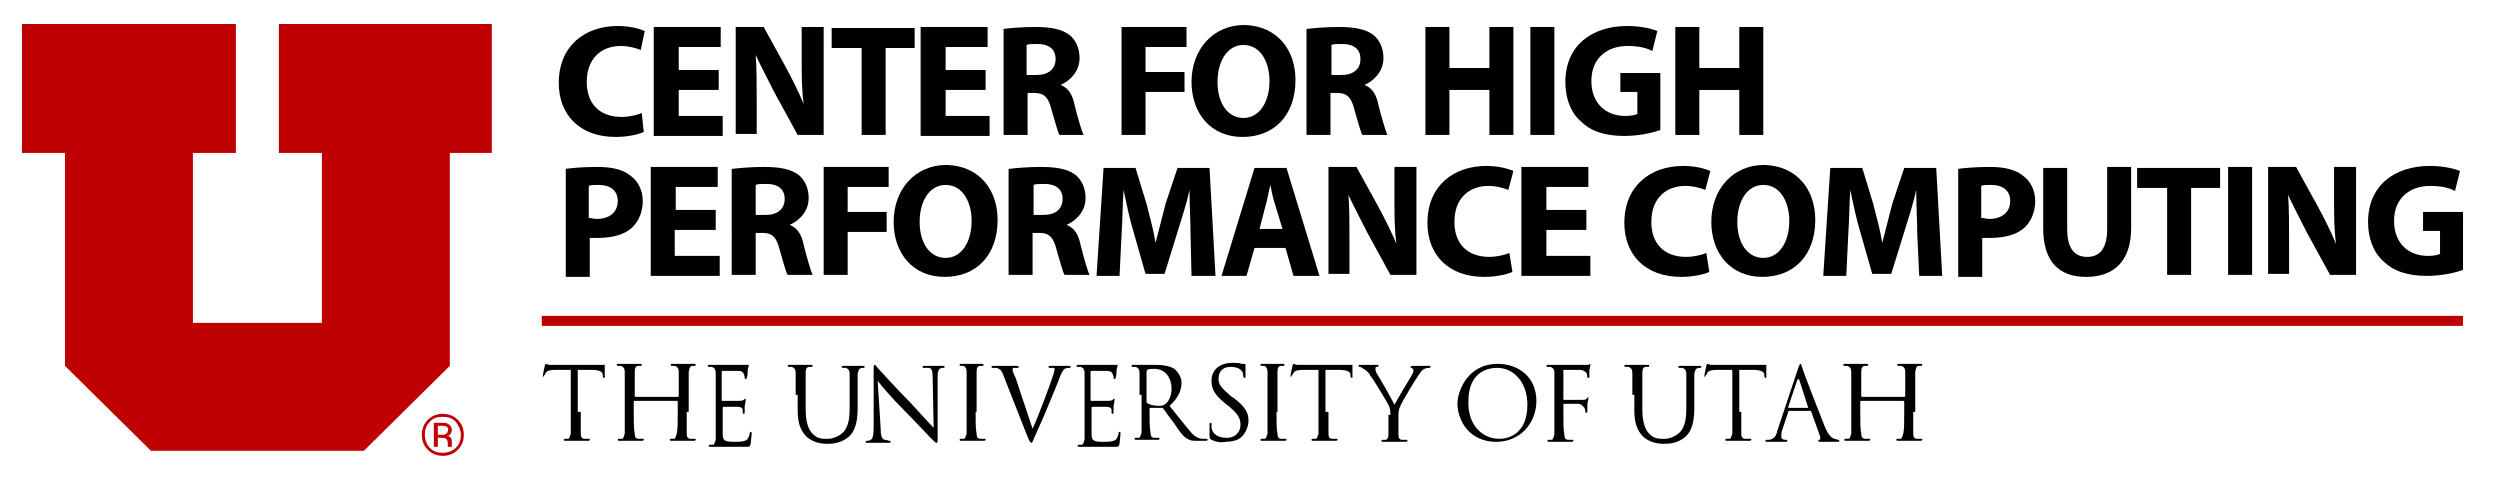 <?xml version="1.0" encoding="utf-8"?>
<!-- Generator: Adobe Illustrator 28.0.0, SVG Export Plug-In . SVG Version: 6.00 Build 0)  -->
<svg version="1.1" id="Stacked" xmlns="http://www.w3.org/2000/svg" xmlns:xlink="http://www.w3.org/1999/xlink" x="0px" y="0px"
	 viewBox="0 0 250.1 48.4" style="enable-background:new 0 0 250.1 48.4;" xml:space="preserve">
<style type="text/css">
	.st0{fill:#BE0000;}
	.st1{fill-rule:evenodd;clip-rule:evenodd;fill:#BE0000;}
</style>
<rect x="54.2" y="31.6" class="st0" width="192.2" height="1"/>
<g>
	<path d="M64.4,13.2c-0.4,0.2-1.5,0.5-2.8,0.5c-3.7,0-5.7-2.3-5.7-5.4c0-3.7,2.6-5.7,5.9-5.7c1.3,0,2.2,0.3,2.7,0.5L64.1,5
		c-0.5-0.2-1.2-0.4-2-0.4c-1.9,0-3.4,1.2-3.4,3.6c0,2.2,1.3,3.5,3.5,3.5c0.7,0,1.6-0.2,2-0.4L64.4,13.2z"/>
	<path d="M71.9,9h-4v2.6h4.4v2h-6.9V2.7h6.7v2h-4.2V7h4V9z"/>
	<path d="M73.6,13.5V2.7h2.8l2.2,4c0.6,1.1,1.3,2.5,1.8,3.7h0c-0.2-1.4-0.2-2.9-0.2-4.5V2.7h2.2v10.8h-2.6l-2.3-4.2
		c-0.6-1.2-1.3-2.5-1.9-3.8l0,0c0.1,1.4,0.1,2.9,0.1,4.7v3.2H73.6z"/>
	<path d="M86.1,4.8h-2.9v-2h8.3v2h-2.9v8.7h-2.4V4.8z"/>
	<path d="M98.6,9h-4v2.6h4.4v2h-6.9V2.7h6.7v2h-4.2V7h4V9z"/>
	<path d="M100.3,2.9c0.8-0.1,2-0.2,3.2-0.2c1.6,0,2.7,0.2,3.5,0.8c0.6,0.5,1,1.3,1,2.3c0,1.4-1,2.3-1.9,2.7v0c0.8,0.3,1.2,1,1.4,2
		c0.3,1.2,0.7,2.6,0.9,3H106c-0.2-0.3-0.4-1.2-0.8-2.5c-0.3-1.3-0.8-1.7-1.7-1.7h-0.7v4.2h-2.4V2.9z M102.7,7.5h1
		c1.2,0,1.9-0.6,1.9-1.6c0-1-0.7-1.5-1.8-1.5c-0.6,0-0.9,0-1.1,0.1V7.5z"/>
	<path d="M112.1,2.7h6.6v2h-4.1v2.5h3.9v2h-3.9v4.3h-2.4V2.7z"/>
	<path d="M129.6,8c0,3.5-2.1,5.7-5.3,5.7c-3.2,0-5.1-2.4-5.1-5.5c0-3.2,2.1-5.7,5.3-5.7C127.8,2.6,129.6,5,129.6,8z M121.8,8.2
		c0,2.1,1,3.6,2.6,3.6c1.6,0,2.6-1.6,2.6-3.7c0-1.9-0.9-3.6-2.6-3.6C122.8,4.5,121.8,6.1,121.8,8.2z"/>
	<path d="M130.7,2.9c0.8-0.1,2-0.2,3.2-0.2c1.6,0,2.7,0.2,3.5,0.8c0.6,0.5,1,1.3,1,2.3c0,1.4-1,2.3-1.9,2.7v0c0.8,0.3,1.2,1,1.4,2
		c0.3,1.2,0.7,2.6,0.9,3h-2.5c-0.2-0.3-0.4-1.2-0.8-2.5c-0.3-1.3-0.8-1.7-1.7-1.7h-0.7v4.2h-2.4V2.9z M133.2,7.5h1
		c1.2,0,1.9-0.6,1.9-1.6c0-1-0.7-1.5-1.8-1.5c-0.6,0-0.9,0-1.1,0.1V7.5z"/>
	<path d="M145,2.7v4.1h4V2.7h2.4v10.8H149V9h-4v4.5h-2.4V2.7H145z"/>
	<path d="M155.5,2.7v10.8h-2.4V2.7H155.5z"/>
	<path d="M166.1,13c-0.8,0.3-2.2,0.6-3.6,0.6c-2,0-3.4-0.5-4.4-1.5c-1-0.9-1.5-2.3-1.5-3.9c0-3.6,2.6-5.6,6.2-5.6
		c1.4,0,2.5,0.3,3,0.5l-0.5,2c-0.6-0.3-1.3-0.5-2.5-0.5c-2,0-3.6,1.2-3.6,3.5c0,2.2,1.4,3.5,3.4,3.5c0.6,0,1-0.1,1.2-0.2V9.2h-1.7
		V7.3h4V13z"/>
	<path d="M170,2.7v4.1h4V2.7h2.4v10.8H174V9h-4v4.5h-2.4V2.7H170z"/>
	<path d="M56.5,16.9c0.8-0.1,1.8-0.2,3.3-0.2c1.5,0,2.6,0.3,3.3,0.9c0.7,0.5,1.2,1.4,1.2,2.5c0,1.1-0.4,2-1,2.6
		c-0.8,0.8-2.1,1.1-3.5,1.1c-0.3,0-0.6,0-0.8,0v3.9h-2.4V16.9z M58.9,21.8c0.2,0,0.5,0.1,0.8,0.1c1.3,0,2.1-0.7,2.1-1.8
		c0-1-0.7-1.6-1.9-1.6c-0.5,0-0.8,0-1,0.1V21.8z"/>
	<path d="M71.5,23h-4v2.6H72v2h-6.9V16.7h6.7v2h-4.2V21h4V23z"/>
	<path d="M73.2,16.9c0.8-0.1,2-0.2,3.2-0.2c1.6,0,2.7,0.2,3.5,0.8c0.6,0.5,1,1.3,1,2.3c0,1.4-1,2.3-1.9,2.7v0c0.8,0.3,1.2,1,1.4,2
		c0.3,1.2,0.7,2.6,0.9,3h-2.5c-0.2-0.3-0.4-1.2-0.8-2.5c-0.3-1.3-0.8-1.7-1.7-1.7h-0.7v4.2h-2.4V16.9z M75.6,21.5h1
		c1.2,0,1.9-0.6,1.9-1.6c0-1-0.7-1.5-1.8-1.5c-0.6,0-0.9,0-1.1,0.1V21.5z"/>
	<path d="M82.3,16.7h6.6v2h-4.1v2.5h3.9v2h-3.9v4.3h-2.4V16.7z"/>
	<path d="M99.8,22c0,3.5-2.1,5.7-5.3,5.7c-3.2,0-5.1-2.4-5.1-5.5c0-3.2,2.1-5.7,5.3-5.7C98,16.6,99.8,19,99.8,22z M92,22.2
		c0,2.1,1,3.6,2.6,3.6c1.6,0,2.6-1.6,2.6-3.7c0-1.9-0.9-3.6-2.6-3.6C93,18.5,92,20.1,92,22.2z"/>
	<path d="M100.9,16.9c0.8-0.1,2-0.2,3.2-0.2c1.6,0,2.7,0.2,3.5,0.8c0.6,0.5,1,1.3,1,2.3c0,1.4-1,2.3-1.9,2.7v0c0.8,0.3,1.2,1,1.4,2
		c0.3,1.2,0.7,2.6,0.9,3h-2.5c-0.2-0.3-0.4-1.2-0.8-2.5c-0.3-1.3-0.8-1.7-1.7-1.7h-0.7v4.2h-2.4V16.9z M103.4,21.5h1
		c1.2,0,1.9-0.6,1.9-1.6c0-1-0.7-1.5-1.8-1.5c-0.6,0-0.9,0-1.1,0.1V21.5z"/>
	<path d="M119.1,23.4c0-1.3-0.1-2.9-0.1-4.4h0c-0.3,1.4-0.8,2.9-1.2,4.2l-1.3,4.2h-1.9l-1.2-4.2c-0.4-1.3-0.7-2.8-1-4.2h0
		c-0.1,1.5-0.1,3.1-0.2,4.5l-0.2,4.1h-2.3l0.7-10.8h3.2l1.1,3.6c0.3,1.2,0.7,2.6,0.9,3.9h0c0.3-1.2,0.7-2.7,1-3.9l1.2-3.6h3.2
		l0.6,10.8h-2.4L119.1,23.4z"/>
	<path d="M125.5,24.8l-0.8,2.8h-2.5l3.3-10.8h3.2l3.3,10.8h-2.6l-0.8-2.8H125.5z M128.3,22.9l-0.7-2.3c-0.2-0.6-0.4-1.4-0.5-2.1h0
		c-0.2,0.6-0.3,1.5-0.5,2.1l-0.6,2.3H128.3z"/>
	<path d="M132.9,27.5V16.7h2.8l2.2,4c0.6,1.1,1.3,2.5,1.8,3.7h0c-0.2-1.4-0.2-2.9-0.2-4.5v-3.2h2.2v10.8h-2.6l-2.3-4.2
		c-0.6-1.2-1.3-2.5-1.9-3.8l0,0c0.1,1.4,0.1,2.9,0.1,4.7v3.2H132.9z"/>
	<path d="M151.3,27.2c-0.4,0.2-1.5,0.5-2.8,0.5c-3.7,0-5.7-2.3-5.7-5.4c0-3.7,2.6-5.7,5.9-5.7c1.3,0,2.2,0.3,2.7,0.5l-0.5,1.9
		c-0.5-0.2-1.2-0.4-2-0.4c-1.9,0-3.4,1.2-3.4,3.6c0,2.2,1.3,3.5,3.5,3.5c0.7,0,1.6-0.2,2-0.4L151.3,27.2z"/>
	<path d="M158.7,23h-4v2.6h4.4v2h-6.9V16.7h6.7v2h-4.2V21h4V23z"/>
	<path d="M171,27.2c-0.4,0.2-1.5,0.5-2.8,0.5c-3.7,0-5.7-2.3-5.7-5.4c0-3.7,2.6-5.7,5.9-5.7c1.3,0,2.2,0.3,2.7,0.5l-0.5,1.9
		c-0.5-0.2-1.2-0.4-2-0.4c-1.9,0-3.4,1.2-3.4,3.6c0,2.2,1.3,3.5,3.5,3.5c0.7,0,1.6-0.2,2-0.4L171,27.2z"/>
	<path d="M181.6,22c0,3.5-2.1,5.7-5.3,5.7c-3.2,0-5.1-2.4-5.1-5.5c0-3.2,2.1-5.7,5.3-5.7C179.8,16.6,181.6,19,181.6,22z M173.8,22.2
		c0,2.1,1,3.6,2.6,3.6c1.6,0,2.6-1.6,2.6-3.7c0-1.9-0.9-3.6-2.6-3.6C174.8,18.5,173.8,20.1,173.8,22.2z"/>
	<path d="M191.8,23.4c0-1.3-0.1-2.9-0.1-4.4h0c-0.3,1.4-0.8,2.9-1.2,4.2l-1.3,4.2h-1.9l-1.2-4.2c-0.4-1.3-0.7-2.8-1-4.2h0
		c-0.1,1.5-0.1,3.1-0.2,4.5l-0.2,4.1h-2.3l0.7-10.8h3.2l1.1,3.6c0.3,1.2,0.7,2.6,0.9,3.9h0c0.3-1.2,0.7-2.7,1-3.9l1.2-3.6h3.2
		l0.6,10.8H192L191.8,23.4z"/>
	<path d="M195.8,16.9c0.8-0.1,1.8-0.2,3.3-0.2c1.5,0,2.6,0.3,3.3,0.9c0.7,0.5,1.2,1.4,1.2,2.5c0,1.1-0.4,2-1,2.6
		c-0.8,0.8-2.1,1.1-3.5,1.1c-0.3,0-0.6,0-0.8,0v3.9h-2.4V16.9z M198.2,21.8c0.2,0,0.5,0.1,0.8,0.1c1.3,0,2.1-0.7,2.1-1.8
		c0-1-0.7-1.6-1.9-1.6c-0.5,0-0.8,0-1,0.1V21.8z"/>
	<path d="M206.8,16.7v6.2c0,1.9,0.7,2.8,2,2.8c1.3,0,2-0.9,2-2.8v-6.2h2.4v6.1c0,3.3-1.7,4.9-4.5,4.9c-2.7,0-4.3-1.5-4.3-4.9v-6
		H206.8z"/>
	<path d="M216.7,18.8h-2.9v-2h8.3v2h-2.9v8.7h-2.4V18.8z"/>
	<path d="M225.3,16.7v10.8h-2.4V16.7H225.3z"/>
	<path d="M226.9,27.5V16.7h2.8l2.2,4c0.6,1.1,1.3,2.5,1.8,3.7h0c-0.2-1.4-0.2-2.9-0.2-4.5v-3.2h2.2v10.8h-2.6l-2.3-4.2
		c-0.6-1.2-1.3-2.5-1.9-3.8l0,0c0.1,1.4,0.1,2.9,0.1,4.7v3.2H226.9z"/>
	<path d="M246.4,27c-0.8,0.3-2.2,0.6-3.6,0.6c-2,0-3.4-0.5-4.4-1.5c-1-0.9-1.5-2.3-1.5-3.9c0-3.6,2.6-5.6,6.2-5.6
		c1.4,0,2.5,0.3,3,0.5l-0.5,2c-0.6-0.3-1.3-0.5-2.5-0.5c-2,0-3.6,1.2-3.6,3.5c0,2.2,1.4,3.5,3.4,3.5c0.6,0,1-0.1,1.2-0.2v-2.3h-1.7
		v-1.9h4V27z"/>
</g>
<g>
	<g>
		<path class="st0" d="M45.8,45c-0.4,0.4-0.9,0.6-1.5,0.6c-0.6,0-1.1-0.2-1.5-0.6c-0.4-0.4-0.6-0.9-0.6-1.5c0-0.6,0.2-1.1,0.6-1.5
			c0.4-0.4,0.9-0.6,1.5-0.6c0.6,0,1.1,0.2,1.5,0.6c0.4,0.4,0.6,0.9,0.6,1.5C46.4,44.1,46.2,44.6,45.8,45z M43,42.2
			c-0.4,0.4-0.5,0.8-0.5,1.3c0,0.5,0.2,1,0.5,1.3c0.4,0.4,0.8,0.5,1.3,0.5c0.5,0,1-0.2,1.3-0.5c0.4-0.4,0.5-0.8,0.5-1.3
			c0-0.5-0.2-0.9-0.5-1.3c-0.4-0.4-0.8-0.5-1.3-0.5C43.8,41.7,43.3,41.8,43,42.2z M44.2,42.3c0.3,0,0.5,0,0.6,0.1
			c0.2,0.1,0.4,0.3,0.4,0.6c0,0.2-0.1,0.4-0.2,0.5c-0.1,0.1-0.2,0.1-0.3,0.1c0.2,0,0.3,0.1,0.4,0.2c0.1,0.1,0.1,0.2,0.1,0.4v0.2
			c0,0.1,0,0.1,0,0.2c0,0.1,0,0.1,0,0.1l0,0h-0.4c0,0,0,0,0,0c0,0,0,0,0,0l0-0.1v-0.2c0-0.3-0.1-0.5-0.2-0.5
			c-0.1-0.1-0.2-0.1-0.5-0.1h-0.3v0.9h-0.4v-2.4H44.2z M44.7,42.7c-0.1-0.1-0.3-0.1-0.5-0.1h-0.4v0.9h0.4c0.2,0,0.3,0,0.4-0.1
			c0.2-0.1,0.2-0.2,0.2-0.4C44.9,42.9,44.8,42.8,44.7,42.7z"/>
	</g>
	<g>
		<g>
			<polygon class="st1" points="2.2,2.4 2.2,15.3 6.5,15.3 6.5,36.6 15.1,45.1 36.4,45.1 45,36.6 45,15.3 49.2,15.3 49.2,2.4 
				27.9,2.4 27.9,15.3 32.2,15.3 32.2,32.3 19.3,32.3 19.3,15.3 23.6,15.3 23.6,2.4 			"/>
		</g>
	</g>
</g>
<g>
	<path d="M58.1,41.2c0,1,0,1.7,0,2.2c0,0.3,0.1,0.5,0.4,0.5c0.1,0,0.4,0,0.4,0c0.1,0,0.1,0,0.1,0.1c0,0,0,0.1-0.2,0.1
		c-0.5,0-1.2,0-1.2,0s-0.7,0-1,0c-0.1,0-0.2,0-0.2-0.1c0,0,0-0.1,0.1-0.1c0.1,0,0.2,0,0.3,0c0.2,0,0.2-0.3,0.3-0.5
		c0-0.4,0-1.2,0-2.2V37l-1.5,0c-0.6,0-0.9,0.1-1,0.3c-0.1,0.2-0.1,0.2-0.2,0.3c0,0.1-0.1,0.1-0.1,0.1c0,0,0,0,0-0.1
		c0-0.1,0.2-1,0.2-1c0-0.1,0.1-0.2,0.1-0.2c0.1,0,0.2,0.1,0.4,0.1c0.3,0,0.7,0,0.8,0h3.7c0.3,0,0.5,0,0.7,0c0.1,0,0.2,0,0.3,0
		c0,0,0,0.1,0,0.1c0,0.3,0,1,0,1.1c0,0.1,0,0.1-0.1,0.1c0,0-0.1,0-0.1-0.2l0-0.1c0-0.3-0.3-0.5-1.2-0.5l-1.3,0V41.2z"/>
	<path d="M68.7,41.2c0,1,0,1.7,0,2.2c0,0.3,0.1,0.5,0.4,0.5c0.1,0,0.4,0,0.4,0c0.1,0,0.1,0,0.1,0.1c0,0,0,0.1-0.2,0.1
		c-0.5,0-1.2,0-1.2,0c0,0-0.7,0-1,0c-0.1,0-0.2,0-0.2-0.1c0,0,0-0.1,0.1-0.1c0.1,0,0.2,0,0.3,0c0.2,0,0.2-0.3,0.3-0.5
		c0.1-0.4,0.1-1.2,0.1-2.2v-1c0,0,0-0.1-0.1-0.1h-4.2c0,0-0.1,0-0.1,0.1v1c0,1,0,1.7,0.1,2.2c0,0.3,0.1,0.5,0.4,0.5
		c0.1,0,0.4,0,0.4,0c0.1,0,0.1,0,0.1,0.1c0,0,0,0.1-0.2,0.1c-0.5,0-1.2,0-1.2,0c-0.1,0-0.7,0-1,0c-0.1,0-0.2,0-0.2-0.1
		c0,0,0-0.1,0.1-0.1c0.1,0,0.2,0,0.3,0c0.2,0,0.2-0.3,0.3-0.5c0-0.4,0-1.2,0-2.2v-1.8c0-1.6,0-1.8,0-2.2c0-0.3-0.1-0.5-0.4-0.6
		c-0.1,0-0.2,0-0.3,0c0,0-0.1,0-0.1-0.1c0-0.1,0-0.1,0.2-0.1c0.5,0,1.1,0,1.1,0c0,0,0.7,0,1,0c0.1,0,0.2,0,0.2,0.1
		c0,0,0,0.1-0.1,0.1c-0.1,0-0.1,0-0.2,0c-0.3,0-0.4,0.2-0.4,0.6c0,0.3,0,0.6,0,2.2v0.2c0,0,0,0.1,0.1,0.1h4.2c0,0,0.1,0,0.1-0.1
		v-0.2c0-1.6,0-1.8,0-2.2c0-0.3-0.1-0.5-0.4-0.6c-0.1,0-0.2,0-0.3,0c0,0-0.1,0-0.1-0.1c0-0.1,0-0.1,0.2-0.1c0.5,0,1.1,0,1.1,0
		c0.1,0,0.7,0,1,0c0.1,0,0.2,0,0.2,0.1c0,0,0,0.1-0.1,0.1c-0.1,0-0.1,0-0.2,0c-0.3,0-0.3,0.2-0.4,0.6c0,0.3,0,0.6,0,2.2V41.2z"/>
	<path d="M71.6,39.5c0-1.6,0-1.8,0-2.2c0-0.3-0.1-0.5-0.4-0.6c-0.1,0-0.2,0-0.3,0c0,0-0.1,0-0.1-0.1c0-0.1,0.1-0.1,0.2-0.1
		c0.2,0,0.5,0,0.7,0l0.4,0c0.1,0,2.1,0,2.3,0c0.2,0,0.3,0,0.4,0c0,0,0.1,0,0.1,0c0,0,0,0,0,0.1c0,0.1-0.1,0.2-0.1,0.5
		c0,0.1,0,0.5-0.1,0.7c0,0.1,0,0.1-0.1,0.1c-0.1,0-0.1,0-0.1-0.1c0-0.1,0-0.2-0.1-0.4c-0.1-0.2-0.2-0.3-0.7-0.3c-0.2,0-1.3,0-1.4,0
		c0,0-0.1,0-0.1,0.1v2.8c0,0.1,0,0.1,0.1,0.1c0.1,0,1.4,0,1.6,0c0.2,0,0.4,0,0.5-0.1c0.1-0.1,0.1-0.1,0.2-0.1c0,0,0,0,0,0.1
		c0,0.1,0,0.2-0.1,0.6c0,0.2,0,0.6,0,0.6c0,0.1,0,0.2-0.1,0.2c0,0-0.1,0-0.1-0.1c0-0.1,0-0.2,0-0.3c0-0.1-0.1-0.3-0.5-0.3
		c-0.3,0-1.3,0-1.4,0c0,0-0.1,0-0.1,0.1v0.9c0,0.3,0,1.5,0,1.7c0,0.7,0.2,0.8,1.2,0.8c0.3,0,0.7,0,1-0.1c0.3-0.1,0.4-0.3,0.5-0.7
		c0-0.1,0-0.2,0.1-0.2c0.1,0,0.1,0.1,0.1,0.2c0,0.1-0.1,0.8-0.1,1c-0.1,0.3-0.1,0.3-0.5,0.3c-0.7,0-1.3,0-1.7,0c-0.4,0-0.6,0-0.8,0
		c0,0-0.2,0-0.4,0c-0.2,0-0.4,0-0.6,0c-0.1,0-0.2,0-0.2-0.1c0,0,0-0.1,0.1-0.1c0.1,0,0.2,0,0.3,0c0.2,0,0.2-0.3,0.3-0.5
		c0-0.4,0-1.2,0-2.2V39.5z"/>
	<path d="M79.6,39.5c0-1.6,0-1.8,0-2.2c0-0.3-0.1-0.5-0.4-0.6c-0.1,0-0.2,0-0.3,0c0,0-0.1,0-0.1-0.1c0-0.1,0-0.1,0.2-0.1
		c0.5,0,1.1,0,1.1,0c0.1,0,0.7,0,1,0c0.1,0,0.2,0,0.2,0.1c0,0,0,0.1-0.1,0.1c-0.1,0-0.1,0-0.2,0c-0.3,0-0.4,0.2-0.4,0.6
		c0,0.3,0,0.6,0,2.2v1.4c0,1.4,0.3,2.1,0.7,2.5c0.5,0.5,0.9,0.5,1.5,0.5c0.6,0,1.2-0.3,1.6-0.7c0.5-0.6,0.6-1.4,0.6-2.4v-1.2
		c0-1.6,0-1.8,0-2.2c0-0.3-0.1-0.5-0.4-0.6c-0.1,0-0.2,0-0.3,0c0,0-0.1,0-0.1-0.1c0-0.1,0.1-0.1,0.2-0.1c0.5,0,1,0,1.1,0
		c0.1,0,0.5,0,0.8,0c0.1,0,0.2,0,0.2,0.1c0,0,0,0.1-0.1,0.1c-0.1,0-0.1,0-0.2,0c-0.3,0.1-0.3,0.2-0.4,0.6c0,0.3,0,0.6,0,2.2v1.1
		c0,1.1-0.1,2.3-0.9,3c-0.7,0.6-1.5,0.7-2.1,0.7c-0.3,0-1.3,0-2.1-0.7c-0.5-0.5-0.9-1.2-0.9-2.6V39.5z"/>
	<path d="M88.1,42.8c0,0.8,0.1,1.1,0.4,1.2c0.2,0,0.4,0.1,0.5,0.1c0,0,0.1,0,0.1,0.1c0,0.1-0.1,0.1-0.2,0.1c-0.6,0-1,0-1.1,0
		s-0.5,0-1,0c-0.1,0-0.2,0-0.2-0.1c0,0,0-0.1,0.1-0.1c0.1,0,0.3,0,0.4-0.1c0.2-0.1,0.3-0.4,0.3-1.3l0-5.7c0-0.4,0-0.5,0.1-0.5
		s0.2,0.2,0.3,0.3c0.2,0.2,1.6,1.8,3.2,3.4c1,1.1,2.1,2.3,2.4,2.6l-0.1-5.1c0-0.6-0.1-0.9-0.4-0.9c-0.2,0-0.4,0-0.5,0
		c-0.1,0-0.1,0-0.1-0.1c0-0.1,0.1-0.1,0.2-0.1c0.5,0,0.9,0,1,0c0.1,0,0.4,0,0.8,0c0.1,0,0.2,0,0.2,0.1c0,0,0,0.1-0.1,0.1
		c0,0-0.1,0-0.2,0c-0.3,0.1-0.4,0.3-0.4,0.9l0,5.9c0,0.7,0,0.7-0.1,0.7c-0.1,0-0.2-0.1-0.7-0.6c-0.1-0.1-1.5-1.6-2.6-2.7
		c-1.2-1.2-2.3-2.5-2.6-2.9L88.1,42.8z"/>
	<path d="M97.6,41.2c0,1,0,1.7,0.1,2.2c0,0.3,0.1,0.5,0.4,0.5c0.1,0,0.4,0,0.4,0c0.1,0,0.1,0,0.1,0.1c0,0,0,0.1-0.2,0.1
		c-0.5,0-1.2,0-1.2,0c-0.1,0-0.7,0-1,0c-0.1,0-0.2,0-0.2-0.1c0,0,0-0.1,0.1-0.1c0.1,0,0.2,0,0.3,0c0.2,0,0.2-0.3,0.3-0.5
		c0-0.4,0-1.2,0-2.2v-1.8c0-1.6,0-1.8,0-2.2c0-0.3-0.1-0.5-0.3-0.6c-0.1,0-0.2,0-0.3,0c0,0-0.1,0-0.1-0.1c0-0.1,0-0.1,0.2-0.1
		c0.3,0,1,0,1,0c0,0,0.7,0,1,0c0.1,0,0.2,0,0.2,0.1c0,0,0,0.1-0.1,0.1c-0.1,0-0.1,0-0.2,0c-0.3,0-0.4,0.2-0.4,0.6c0,0.3,0,0.6,0,2.2
		V41.2z"/>
	<path d="M103.3,42.9c0.6-1.3,1.9-4.8,2.1-5.5c0-0.1,0.1-0.3,0.1-0.4c0-0.1,0-0.2-0.1-0.2c-0.1,0-0.3,0-0.4,0c-0.1,0-0.1,0-0.1-0.1
		c0-0.1,0.1-0.1,0.2-0.1c0.4,0,0.9,0,1,0c0.1,0,0.5,0,0.8,0c0.1,0,0.2,0,0.2,0.1c0,0.1,0,0.1-0.1,0.1c-0.1,0-0.3,0-0.5,0.1
		c-0.1,0.1-0.3,0.3-0.5,0.9c-0.1,0.3-0.6,1.5-1.1,2.7c-0.6,1.5-1.1,2.5-1.3,3c-0.3,0.6-0.3,0.8-0.4,0.8c-0.1,0-0.2-0.1-0.4-0.6
		l-2.4-6.1c-0.2-0.6-0.4-0.7-0.7-0.8c-0.2,0-0.3,0-0.4,0c-0.1,0-0.1,0-0.1-0.1c0-0.1,0.1-0.1,0.3-0.1c0.5,0,1,0,1.2,0
		c0.1,0,0.5,0,0.9,0c0.2,0,0.3,0,0.3,0.1c0,0.1,0,0.1-0.1,0.1c-0.1,0-0.3,0-0.4,0c-0.1,0-0.1,0.1-0.1,0.2c0,0.1,0.1,0.4,0.3,0.8
		L103.3,42.9z"/>
	<path d="M108.5,39.5c0-1.6,0-1.8,0-2.2c0-0.3-0.1-0.5-0.4-0.6c-0.1,0-0.2,0-0.3,0c0,0-0.1,0-0.1-0.1c0-0.1,0-0.1,0.2-0.1
		c0.2,0,0.5,0,0.7,0l0.4,0c0.1,0,2.1,0,2.3,0c0.2,0,0.3,0,0.4,0c0,0,0.1,0,0.1,0c0,0,0,0,0,0.1c0,0.1-0.1,0.2-0.1,0.5
		c0,0.1,0,0.5-0.1,0.7c0,0.1,0,0.1-0.1,0.1c-0.1,0-0.1,0-0.1-0.1c0-0.1,0-0.2-0.1-0.4c-0.1-0.2-0.2-0.3-0.7-0.3c-0.2,0-1.3,0-1.4,0
		c0,0-0.1,0-0.1,0.1v2.8c0,0.1,0,0.1,0.1,0.1c0.1,0,1.4,0,1.6,0c0.2,0,0.4,0,0.5-0.1c0.1-0.1,0.1-0.1,0.2-0.1c0,0,0,0,0,0.1
		c0,0.1,0,0.2-0.1,0.6c0,0.2,0,0.6,0,0.6c0,0.1,0,0.2-0.1,0.2c0,0-0.1,0-0.1-0.1c0-0.1,0-0.2,0-0.3c0-0.1-0.1-0.3-0.5-0.3
		c-0.3,0-1.3,0-1.4,0c0,0-0.1,0-0.1,0.1v0.9c0,0.3,0,1.5,0,1.7c0,0.7,0.2,0.8,1.2,0.8c0.3,0,0.7,0,1-0.1c0.3-0.1,0.4-0.3,0.5-0.7
		c0-0.1,0-0.2,0.1-0.2c0.1,0,0.1,0.1,0.1,0.2c0,0.1-0.1,0.8-0.1,1c-0.1,0.3-0.1,0.3-0.5,0.3c-0.7,0-1.3,0-1.7,0c-0.4,0-0.6,0-0.8,0
		c0,0-0.2,0-0.4,0c-0.2,0-0.4,0-0.6,0c-0.1,0-0.2,0-0.2-0.1c0,0,0-0.1,0.1-0.1c0.1,0,0.2,0,0.3,0c0.2,0,0.2-0.3,0.3-0.5
		c0-0.4,0-1.2,0-2.2V39.5z"/>
	<path d="M114,39.5c0-1.6,0-1.8,0-2.2c0-0.3-0.1-0.5-0.4-0.6c-0.1,0-0.2,0-0.3,0c0,0-0.1,0-0.1-0.1c0-0.1,0-0.1,0.2-0.1
		c0.5,0,1.1,0,1.1,0c0.1,0,0.9,0,1.2,0c0.6,0,1.3,0.1,1.8,0.4c0.2,0.2,0.7,0.7,0.7,1.4c0,0.7-0.3,1.5-1.2,2.3c0.8,1,1.5,1.9,2.1,2.6
		c0.5,0.6,1,0.7,1.2,0.7c0.2,0,0.3,0,0.4,0c0.1,0,0.1,0,0.1,0.1c0,0.1-0.1,0.1-0.2,0.1h-0.7c-0.6,0-0.8,0-1.1-0.2
		c-0.4-0.2-0.8-0.7-1.3-1.5c-0.4-0.5-0.9-1.2-1.1-1.5c0,0-0.1-0.1-0.1-0.1l-1.2,0c0,0-0.1,0-0.1,0.1v0.2c0,1,0,1.7,0.1,2.2
		c0,0.3,0.1,0.5,0.4,0.5c0.1,0,0.4,0,0.4,0c0.1,0,0.1,0,0.1,0.1c0,0,0,0.1-0.2,0.1c-0.5,0-1.2,0-1.2,0c0,0-0.6,0-0.9,0
		c-0.1,0-0.2,0-0.2-0.1c0,0,0-0.1,0.1-0.1c0.1,0,0.2,0,0.3,0c0.2,0,0.2-0.3,0.3-0.5c0-0.4,0-1.2,0-2.2V39.5z M114.8,40.3
		c0,0,0,0.1,0.1,0.1c0.2,0.1,0.6,0.2,1,0.2c0.2,0,0.5,0,0.7-0.2c0.3-0.2,0.6-0.8,0.6-1.5c0-1.2-0.7-2-1.7-2c-0.3,0-0.6,0-0.7,0.1
		c0,0-0.1,0.1-0.1,0.1V40.3z"/>
	<path d="M121.2,44c-0.1-0.1-0.2-0.1-0.2-0.4c0-0.5,0-0.9,0-1.1c0-0.1,0-0.2,0.1-0.2c0.1,0,0.1,0,0.1,0.1c0,0.1,0,0.2,0,0.4
		c0.1,0.7,0.8,1,1.5,1c1,0,1.4-0.7,1.4-1.3c0-0.7-0.3-1.1-1.1-1.8l-0.5-0.4c-1.1-0.9-1.3-1.5-1.3-2.2c0-1.1,0.8-1.8,2.1-1.8
		c0.4,0,0.7,0,0.9,0.1c0.2,0,0.3,0,0.3,0s0.1,0,0.1,0.1c0,0,0,0.4,0,1.1c0,0.2,0,0.2-0.1,0.2c-0.1,0-0.1,0-0.1-0.1
		c0-0.1-0.1-0.4-0.1-0.5c-0.1-0.1-0.3-0.5-1.2-0.5c-0.7,0-1.2,0.4-1.2,1.2c0,0.6,0.3,0.9,1.2,1.7l0.3,0.2c1.2,0.9,1.5,1.5,1.5,2.3
		c0,0.4-0.2,1.2-0.8,1.7c-0.4,0.3-1,0.4-1.5,0.4C122.1,44.3,121.6,44.2,121.2,44z"/>
	<path d="M127.7,41.2c0,1,0,1.7,0.1,2.2c0,0.3,0.1,0.5,0.4,0.5c0.1,0,0.4,0,0.4,0c0.1,0,0.1,0,0.1,0.1c0,0,0,0.1-0.2,0.1
		c-0.5,0-1.2,0-1.2,0c-0.1,0-0.7,0-1,0c-0.1,0-0.2,0-0.2-0.1c0,0,0-0.1,0.1-0.1c0.1,0,0.2,0,0.3,0c0.2,0,0.2-0.3,0.3-0.5
		c0-0.4,0-1.2,0-2.2v-1.8c0-1.6,0-1.8,0-2.2c0-0.3-0.1-0.5-0.3-0.6c-0.1,0-0.2,0-0.3,0c0,0-0.1,0-0.1-0.1c0-0.1,0-0.1,0.2-0.1
		c0.3,0,1,0,1,0c0,0,0.7,0,1,0c0.1,0,0.2,0,0.2,0.1c0,0,0,0.1-0.1,0.1c-0.1,0-0.1,0-0.2,0c-0.3,0-0.4,0.2-0.4,0.6c0,0.3,0,0.6,0,2.2
		V41.2z"/>
	<path d="M132.9,41.2c0,1,0,1.7,0,2.2c0,0.3,0.1,0.5,0.4,0.5c0.1,0,0.4,0,0.4,0c0.1,0,0.1,0,0.1,0.1c0,0,0,0.1-0.2,0.1
		c-0.5,0-1.2,0-1.2,0s-0.7,0-1,0c-0.1,0-0.2,0-0.2-0.1c0,0,0-0.1,0.1-0.1c0.1,0,0.2,0,0.3,0c0.2,0,0.2-0.3,0.3-0.5
		c0-0.4,0-1.2,0-2.2V37l-1.5,0c-0.6,0-0.9,0.1-1,0.3c-0.1,0.2-0.1,0.2-0.2,0.3c0,0.1-0.1,0.1-0.1,0.1c0,0,0,0,0-0.1
		c0-0.1,0.2-1,0.2-1c0-0.1,0.1-0.2,0.1-0.2c0.1,0,0.2,0.1,0.4,0.1c0.3,0,0.7,0,0.8,0h3.7c0.3,0,0.5,0,0.7,0c0.1,0,0.2,0,0.3,0
		c0,0,0,0.1,0,0.1c0,0.3,0,1,0,1.1c0,0.1,0,0.1-0.1,0.1c0,0-0.1,0-0.1-0.2l0-0.1c0-0.3-0.3-0.5-1.2-0.5l-1.3,0V41.2z"/>
	<path d="M139.1,41.5c0-0.5-0.1-0.8-0.2-1c-0.1-0.2-1.4-2.4-1.8-2.9c-0.2-0.4-0.5-0.6-0.7-0.7c-0.1-0.1-0.3-0.2-0.4-0.2
		c0,0-0.1,0-0.1-0.1c0,0,0-0.1,0.1-0.1c0.2,0,0.9,0,1,0c0.1,0,0.5,0,0.8,0c0.1,0,0.1,0,0.1,0.1s-0.1,0.1-0.2,0.1
		c-0.1,0-0.1,0.1-0.1,0.2c0,0.1,0,0.2,0.1,0.4c0.2,0.3,1.7,2.9,1.8,3.2c0.2-0.4,1.5-2.6,1.7-2.9c0.1-0.2,0.2-0.4,0.2-0.5
		c0-0.1,0-0.2-0.2-0.3c-0.1,0-0.1-0.1-0.1-0.1c0,0,0.1-0.1,0.2-0.1c0.3,0,0.6,0,0.7,0c0.1,0,0.8,0,1,0c0.1,0,0.1,0,0.1,0.1
		c0,0,0,0.1-0.1,0.1c-0.1,0-0.3,0-0.5,0.1c-0.2,0.1-0.3,0.2-0.5,0.5c-0.3,0.4-1.7,2.7-1.9,3.2c-0.2,0.4-0.2,0.7-0.2,1v0.9
		c0,0.2,0,0.6,0,1c0,0.3,0.1,0.5,0.4,0.5c0.1,0,0.4,0,0.4,0c0.1,0,0.1,0,0.1,0.1c0,0,0,0.1-0.2,0.1c-0.5,0-1.2,0-1.2,0
		c-0.1,0-0.7,0-1,0c-0.1,0-0.2,0-0.2-0.1c0,0,0-0.1,0.1-0.1c0.1,0,0.2,0,0.3,0c0.2,0,0.3-0.3,0.3-0.5c0-0.4,0-0.8,0-1V41.5z"/>
	<path d="M149.8,36.4c2.2,0,3.9,1.4,3.9,3.7c0,2.2-1.6,4.1-4,4.1c-2.7,0-3.9-2.1-3.9-3.9C145.9,38.7,147.1,36.4,149.8,36.4z
		 M150,43.9c0.9,0,2.8-0.5,2.8-3.4c0-2.4-1.5-3.7-3-3.7c-1.7,0-2.9,1.1-2.9,3.3C146.8,42.4,148.2,43.9,150,43.9z"/>
	<path d="M155.5,39.5c0-1.6,0-1.8,0-2.2c0-0.3-0.1-0.5-0.4-0.6c-0.1,0-0.2,0-0.3,0c0,0-0.1,0-0.1-0.1c0-0.1,0.1-0.1,0.2-0.1
		c0.2,0,0.5,0,0.7,0l0.4,0c0.2,0,2.2,0,2.5,0c0.2,0,0.3,0,0.4,0c0.1,0,0.1-0.1,0.1-0.1s0.1,0,0.1,0.1c0,0.1,0,0.2-0.1,0.5
		c0,0.1,0,0.5,0,0.7c0,0.1,0,0.1-0.1,0.1s-0.1,0-0.1-0.1c0-0.1,0-0.2-0.1-0.4c-0.1-0.1-0.3-0.3-0.7-0.3l-1.5,0c-0.1,0-0.1,0-0.1,0.1
		v2.8c0,0.1,0,0.1,0.1,0.1l1.3,0c0.2,0,0.3,0,0.5,0c0.2,0,0.4,0,0.5-0.2c0,0,0.1-0.1,0.1-0.1s0,0,0,0.1c0,0.1,0,0.2-0.1,0.6
		c0,0.2,0,0.6,0,0.7c0,0.1,0,0.2-0.1,0.2c0,0-0.1,0-0.1-0.1c0-0.1,0-0.2-0.1-0.4c-0.1-0.1-0.2-0.3-0.5-0.4c-0.2,0-1.3,0-1.5,0
		c0,0-0.1,0-0.1,0.1v0.8c0,1,0,1.7,0.1,2.2c0,0.3,0.1,0.5,0.4,0.5c0.1,0,0.4,0,0.4,0c0.1,0,0.1,0,0.1,0.1c0,0,0,0.1-0.2,0.1
		c-0.5,0-1.2,0-1.2,0c-0.1,0-0.7,0-1,0c-0.1,0-0.2,0-0.2-0.1c0,0,0-0.1,0.1-0.1c0.1,0,0.2,0,0.3,0c0.2,0,0.2-0.3,0.3-0.5
		c0-0.4,0-1.2,0-2.2V39.5z"/>
	<path d="M163.3,39.5c0-1.6,0-1.8,0-2.2c0-0.3-0.1-0.5-0.4-0.6c-0.1,0-0.2,0-0.3,0c0,0-0.1,0-0.1-0.1c0-0.1,0-0.1,0.2-0.1
		c0.5,0,1.1,0,1.1,0c0.1,0,0.7,0,1,0c0.1,0,0.2,0,0.2,0.1c0,0,0,0.1-0.1,0.1c-0.1,0-0.1,0-0.2,0c-0.3,0-0.4,0.2-0.4,0.6
		c0,0.3,0,0.6,0,2.2v1.4c0,1.4,0.3,2.1,0.7,2.5c0.5,0.5,0.9,0.5,1.5,0.5c0.6,0,1.2-0.3,1.6-0.7c0.5-0.6,0.6-1.4,0.6-2.4v-1.2
		c0-1.6,0-1.8,0-2.2c0-0.3-0.1-0.5-0.4-0.6c-0.1,0-0.2,0-0.3,0c0,0-0.1,0-0.1-0.1c0-0.1,0.1-0.1,0.2-0.1c0.5,0,1,0,1.1,0
		c0.1,0,0.5,0,0.8,0c0.1,0,0.2,0,0.2,0.1c0,0,0,0.1-0.1,0.1c-0.1,0-0.1,0-0.2,0c-0.3,0.1-0.3,0.2-0.4,0.6c0,0.3,0,0.6,0,2.2v1.1
		c0,1.1-0.1,2.3-0.9,3c-0.7,0.6-1.5,0.7-2.1,0.7c-0.3,0-1.3,0-2.1-0.7c-0.5-0.5-0.9-1.2-0.9-2.6V39.5z"/>
	<path d="M174.2,41.2c0,1,0,1.7,0,2.2c0,0.3,0.1,0.5,0.4,0.5c0.1,0,0.4,0,0.5,0c0.1,0,0.1,0,0.1,0.1c0,0,0,0.1-0.2,0.1
		c-0.5,0-1.2,0-1.2,0s-0.7,0-1,0c-0.1,0-0.2,0-0.2-0.1c0,0,0-0.1,0.1-0.1c0.1,0,0.2,0,0.3,0c0.2,0,0.2-0.3,0.3-0.5
		c0-0.4,0-1.2,0-2.2V37l-1.5,0c-0.6,0-0.9,0.1-1,0.3c-0.1,0.2-0.1,0.2-0.2,0.3c0,0.1-0.1,0.1-0.1,0.1c0,0,0,0,0-0.1
		c0-0.1,0.2-1,0.2-1c0-0.1,0.1-0.2,0.1-0.2c0.1,0,0.2,0.1,0.4,0.1c0.3,0,0.7,0,0.8,0h3.7c0.3,0,0.5,0,0.7,0c0.1,0,0.2,0,0.3,0
		c0,0,0,0.1,0,0.1c0,0.3,0,1,0,1.1c0,0.1,0,0.1-0.1,0.1c0,0-0.1,0-0.1-0.2l0-0.1c0-0.3-0.3-0.5-1.2-0.5l-1.3,0V41.2z"/>
	<path d="M179.9,36.8c0.1-0.3,0.2-0.4,0.2-0.4c0.1,0,0.1,0.1,0.2,0.4c0.1,0.4,1.7,4.5,2.3,6c0.4,0.9,0.7,1,0.9,1.1
		c0.1,0,0.3,0.1,0.4,0.1c0.1,0,0.1,0,0.1,0.1c0,0.1-0.1,0.1-0.2,0.1c-0.2,0-0.9,0-1.6,0c-0.2,0-0.3,0-0.3-0.1c0,0,0-0.1,0.1-0.1
		c0.1,0,0.1-0.1,0.1-0.3l-0.9-2.5c0,0,0-0.1-0.1-0.1h-2.1c-0.1,0-0.1,0-0.1,0.1l-0.6,1.8c-0.1,0.2-0.1,0.5-0.1,0.7
		c0,0.2,0.2,0.3,0.4,0.3h0.1c0.1,0,0.1,0,0.1,0.1c0,0.1-0.1,0.1-0.1,0.1c-0.2,0-0.7,0-0.8,0c-0.1,0-0.7,0-1.1,0
		c-0.1,0-0.2,0-0.2-0.1c0,0,0-0.1,0.1-0.1c0.1,0,0.2,0,0.3,0c0.5-0.1,0.7-0.4,0.8-0.9L179.9,36.8z M180.9,40.8
		C180.9,40.8,180.9,40.8,180.9,40.8l-0.9-2.8c-0.1-0.1-0.1-0.1-0.2,0l-0.9,2.7c0,0,0,0.1,0,0.1H180.9z"/>
	<path d="M191.4,41.2c0,1,0,1.7,0,2.2c0,0.3,0.1,0.5,0.4,0.5c0.1,0,0.4,0,0.4,0c0.1,0,0.1,0,0.1,0.1c0,0,0,0.1-0.2,0.1
		c-0.5,0-1.2,0-1.2,0c0,0-0.7,0-1,0c-0.1,0-0.2,0-0.2-0.1c0,0,0-0.1,0.1-0.1c0.1,0,0.2,0,0.3,0c0.2,0,0.2-0.3,0.3-0.5
		c0.1-0.4,0.1-1.2,0.1-2.2v-1c0,0,0-0.1-0.1-0.1h-4.2c0,0-0.1,0-0.1,0.1v1c0,1,0,1.7,0.1,2.2c0,0.3,0.1,0.5,0.4,0.5
		c0.1,0,0.4,0,0.4,0c0.1,0,0.1,0,0.1,0.1c0,0,0,0.1-0.2,0.1c-0.5,0-1.2,0-1.2,0c-0.1,0-0.7,0-1,0c-0.1,0-0.2,0-0.2-0.1
		c0,0,0-0.1,0.1-0.1c0.1,0,0.2,0,0.3,0c0.2,0,0.2-0.3,0.3-0.5c0-0.4,0-1.2,0-2.2v-1.8c0-1.6,0-1.8,0-2.2c0-0.3-0.1-0.5-0.4-0.6
		c-0.1,0-0.2,0-0.3,0c0,0-0.1,0-0.1-0.1c0-0.1,0.1-0.1,0.2-0.1c0.5,0,1.1,0,1.1,0c0,0,0.7,0,1,0c0.1,0,0.2,0,0.2,0.1
		c0,0,0,0.1-0.1,0.1c-0.1,0-0.1,0-0.2,0c-0.3,0-0.4,0.2-0.4,0.6c0,0.3,0,0.6,0,2.2v0.2c0,0,0,0.1,0.1,0.1h4.2c0,0,0.1,0,0.1-0.1
		v-0.2c0-1.6,0-1.8,0-2.2c0-0.3-0.1-0.5-0.4-0.6c-0.1,0-0.2,0-0.3,0c0,0-0.1,0-0.1-0.1c0-0.1,0-0.1,0.2-0.1c0.4,0,1.1,0,1.1,0
		c0.1,0,0.7,0,1,0c0.1,0,0.2,0,0.2,0.1c0,0,0,0.1-0.1,0.1c-0.1,0-0.1,0-0.2,0c-0.3,0-0.3,0.2-0.4,0.6c0,0.3,0,0.6,0,2.2V41.2z"/>
</g>
</svg>
